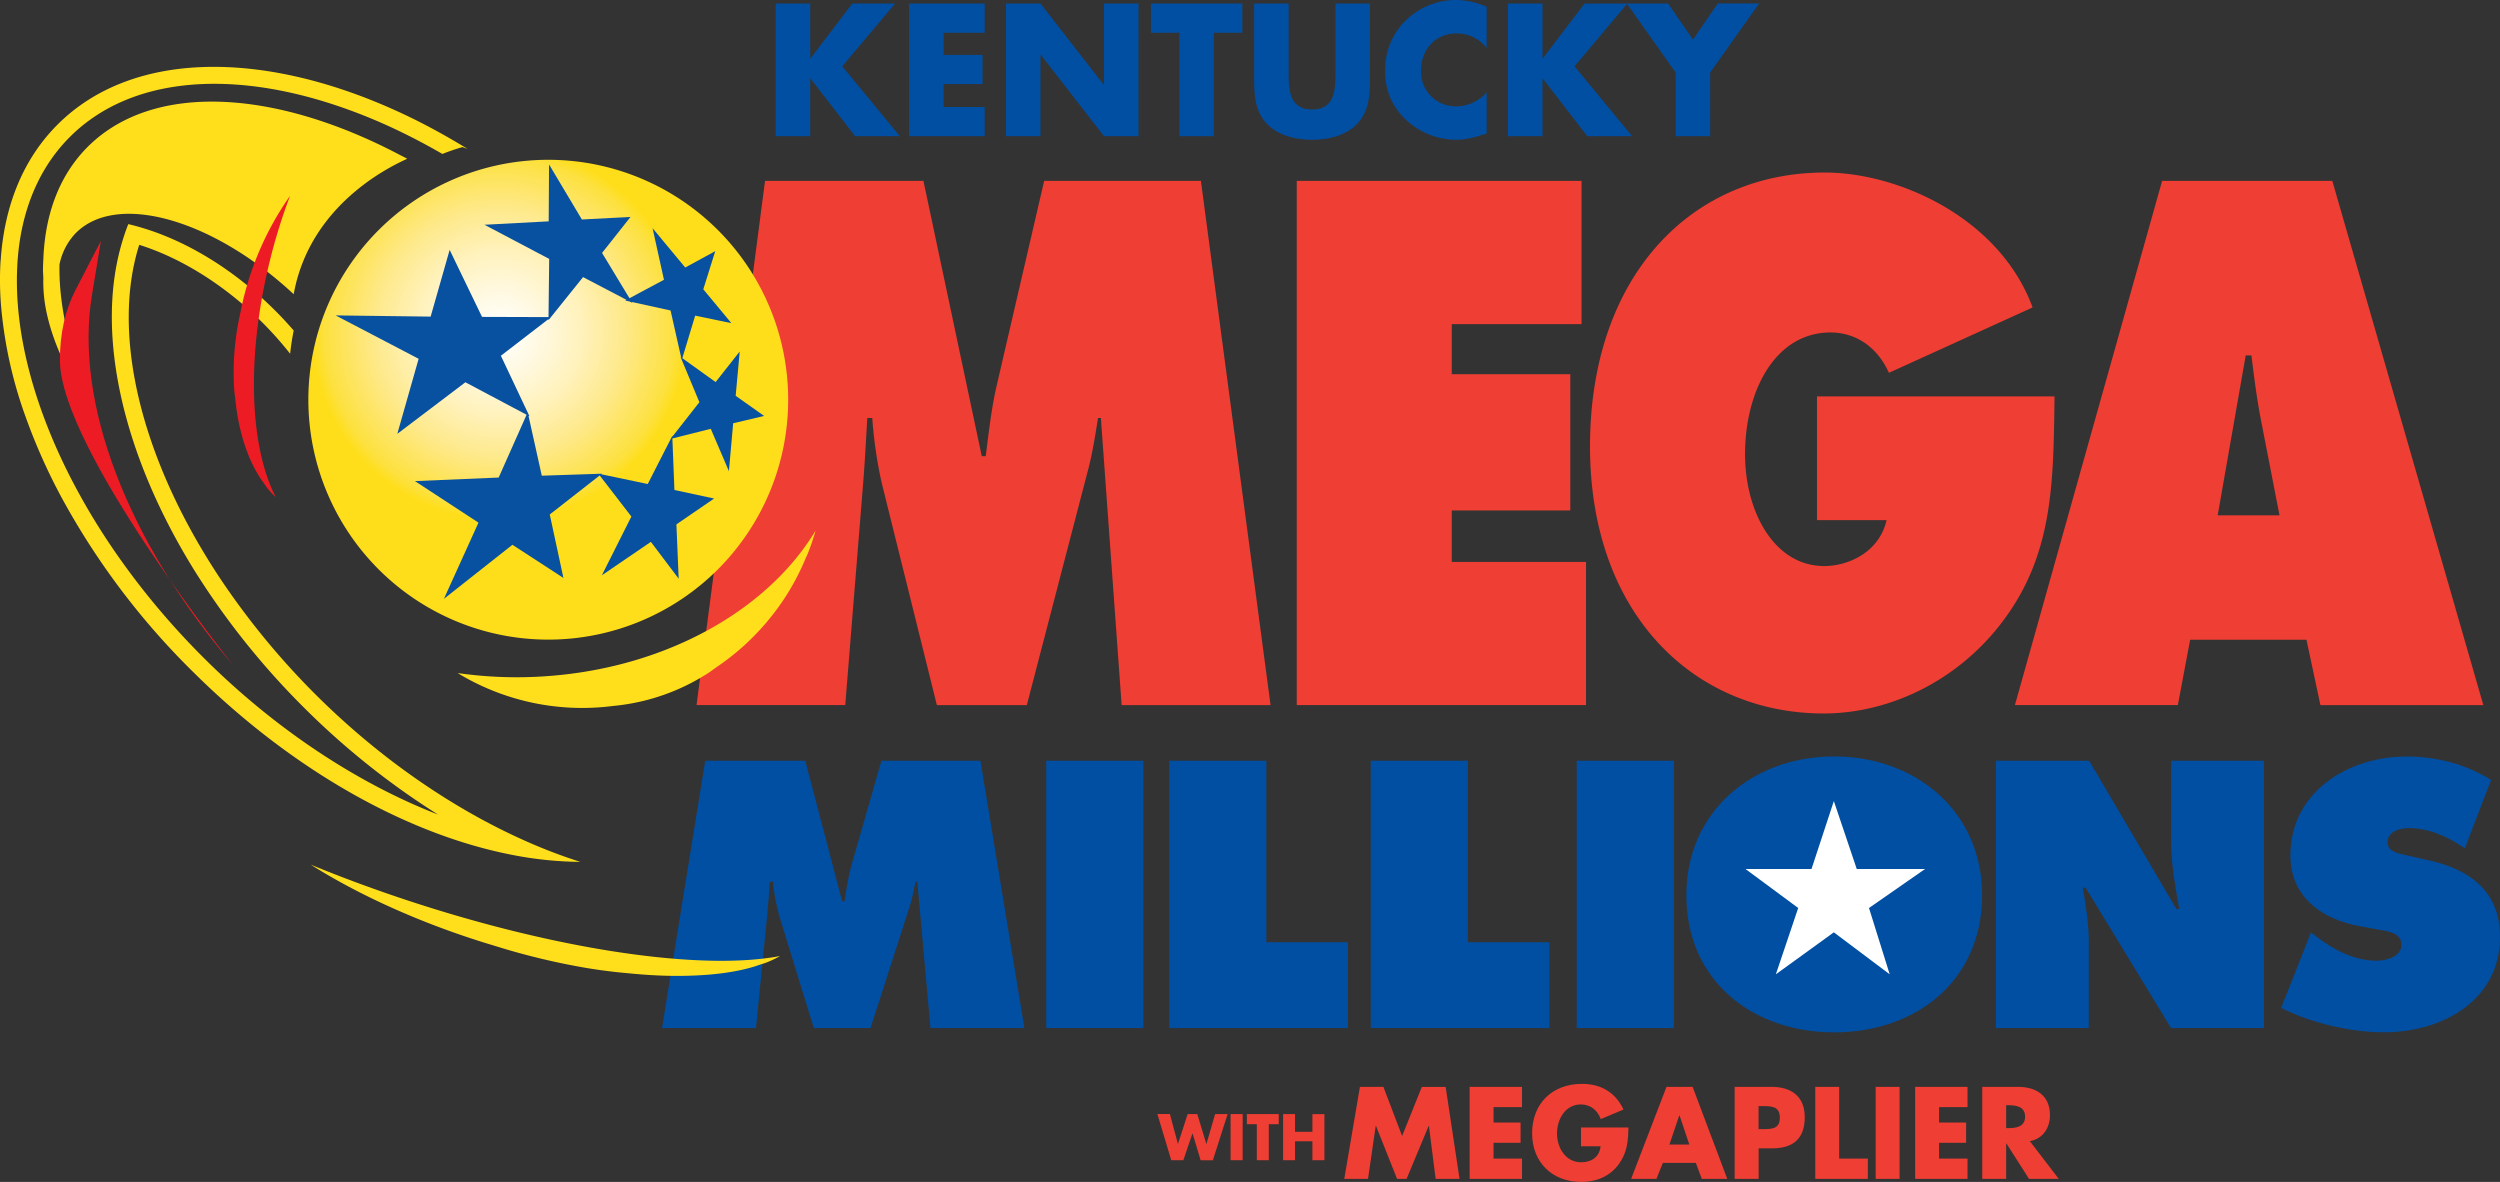 <svg id="b" xmlns="http://www.w3.org/2000/svg" viewBox="0 0 351.38 166.12"><rect x="0" y="0" width="351.38" height="166.12" fill="#333333" stroke="none"/><defs><radialGradient id="d" cx="5269.13" cy="2993.23" fx="5269.13" fy="2993.23" r="128.77" gradientTransform="translate(-1004.73 -563.81) scale(.204)" gradientUnits="userSpaceOnUse"><stop offset="0" stop-color="#fff"/><stop offset=".09" stop-color="#fffef5"/><stop offset=".24" stop-color="#fff8de"/><stop offset=".44" stop-color="#fff2bc"/><stop offset=".67" stop-color="#fee98a"/><stop offset=".93" stop-color="#fde140"/><stop offset="1" stop-color="#fede1a"/></radialGradient><style>.f{fill:#004fa3}.g{fill:#ffdf1c}.h{fill:#ef3e33}.j{fill:#ed1c24}</style></defs><g id="c"><path class="h" d="M107.52 25.42h22.27l8.2 38.7h.56c.4-3.22.79-6.64 1.5-9.77l6.71-28.93h22.03l9.79 73.69h-20.93l-2.92-40.36h-.4c-.39 2.44-.78 4.98-1.41 7.33l-8.6 33.03h-12.64l-7.74-31.18a61.4 61.4 0 0 1-1.34-9.18h-.7c-.17 2.93-.33 5.96-.56 8.9L118.8 99.1H97.9l9.63-73.69ZM182.26 25.42h40.03v20.14h-18.24v7.03h16.66v19.16h-16.66v7.23h18.87V99.1h-40.66V25.42ZM288.77 55.72c-.16 12.02-.16 22.08-7.18 31.47-6.32 8.5-16.03 13.09-25.27 13.09-18.16 0-32.84-13.88-32.84-37.53 0-24.04 14.29-38.5 33-38.5 10.34 0 24.55 6.35 29.21 18.96l-20.2 9.19c-1.67-3.72-4.75-5.67-8.22-5.67-7.74 0-12 8.2-12 17.1 0 8.11 4.1 15.73 11.13 15.73 3.4 0 7.74-1.95 8.76-6.45h-9.78v-17.4h33.4ZM306.1 99.1h-22.9l20.69-73.68h23.92l21.23 73.69h-22.9l-1.96-9.19h-16.35l-1.73 9.19Zm14.29-26.67-2.53-13c-.63-3.12-1.03-6.35-1.42-9.48h-.8l-3.94 22.48h8.69Z"/><path class="f" d="M99.12 106.92h14.06l5.18 19.74h.35c.25-1.65.5-3.39.95-4.99l4.23-14.75h13.91l6.18 37.58h-13.2l-1.85-20.58h-.25c-.25 1.24-.5 2.54-.9 3.73l-5.43 16.85h-7.97l-4.89-15.9c-.4-1.6-.75-3.09-.85-4.68h-.44c-.1 1.5-.2 3.04-.35 4.53l-1.6 16.05h-13.2l6.07-37.58ZM147.05 106.92h13.65v37.58h-13.65v-37.58ZM164.34 106.92h13.65v25.52h11.47v12.06h-25.12v-37.58ZM192.66 106.92h13.65v25.52h11.47v12.06h-25.12v-37.58ZM221.61 106.92h13.66v37.58h-13.66v-37.58ZM278.59 125.81c0 12.06-9.32 19.29-20.79 19.29-11.46 0-20.78-7.23-20.78-19.29 0-11.81 9.37-19.49 20.78-19.49 11.41 0 20.79 7.68 20.79 19.49ZM280.53 106.92h13.1l12.26 20.83h.4c-.55-3.14-1.14-6.37-1.14-9.57v-11.26h13.05v37.58h-13.05l-12.02-19.74h-.4c.45 2.6.85 5.04.85 7.53v12.21h-13.05v-37.58ZM324.81 131.04l.7.55c2.44 1.9 5.38 3.44 8.52 3.44 1.35 0 3.49-.55 3.49-2.24s-1.8-1.85-3.04-2.1l-2.74-.5c-5.33-.94-9.82-4.08-9.82-9.96 0-8.92 8.12-13.9 16.3-13.9 4.28 0 8.22 1.04 11.91 3.28l-3.69 9.62c-2.34-1.6-4.98-2.84-7.92-2.84-1.2 0-2.94.45-2.94 2 0 1.39 1.69 1.59 2.74 1.84l3.09.7c5.78 1.3 9.97 4.38 9.97 10.76 0 8.97-8.18 13.4-16.3 13.4-4.74 0-10.22-1.29-14.46-3.43l4.2-10.62Z"/><path d="M254.6 122.14h-9.27l7.41 5.48-3.14 9.32 8.15-5.9 7.85 5.9-2.91-9.32 7.88-5.48h-9.6l-3.22-9.55-3.14 9.55Z" fill="#fff"/><path class="g" d="M56.97 126.45c-4.65-1.54-9.1-3.2-13.31-4.93 7.16 4.52 16.25 8.56 25.95 11.44a97.43 97.43 0 0 0 13 3.12 76.36 76.36 0 0 0 5.55.7l.43.04c2.86.28 5.63.4 8.24.32 3.6-.1 6.72-.53 9.23-1.3l.88-.3.14-.04.44-.14a13.4 13.4 0 0 0 2.12-.99c-10.82 2.08-30.85-.68-52.67-7.92ZM.1 36.56c.5-7.53 3.08-14.11 7.93-18.99C18.45 7.08 36.79 7 55.63 15.54c3.19 1.44 6.39 3.15 9.58 5.08l.52.31-.73-.26c-.96.28-1.9.6-2.82.97a87.62 87.62 0 0 0-7.37-3.83 74.89 74.89 0 0 0-8.37-3.26C31.62 9.8 18 11.02 9.77 19.3 5.98 23.11 3.7 28.06 2.8 33.73a35.3 35.3 0 0 0-.38 3.83c-.45 9.24 2.4 20.01 8.14 30.8a92.79 92.79 0 0 0 4.46 7.5c3.8 5.76 8.4 11.43 13.77 16.76 9.98 9.92 21.52 17.5 32.78 21.87a108.33 108.33 0 0 1-18.8-14.99 108 108 0 0 1-15.43-19.3C17.1 63.7 13.31 46.52 17.24 33.78c.23-.78.5-1.54.79-2.28.78.18 1.57.4 2.37.65 6.08 1.9 12.5 5.77 18.15 11.38.96.95 1.87 1.93 2.73 2.93a33.5 33.5 0 0 0-.5 3.26 49.48 49.48 0 0 0-3.96-4.45C31.4 39.9 25.27 36.2 19.57 34.41c-4.02 12.68.3 30.25 11.41 46.95a107.23 107.23 0 0 0 13.52 16.4c8.73 8.67 18.64 15.54 28.52 20.06a75.31 75.31 0 0 0 8.54 3.32 51.82 51.82 0 0 1-9.44-.96c-15-2.88-31.23-12.07-45.06-25.82A104.17 104.17 0 0 1 8.64 69.9a82.33 82.33 0 0 1-5.02-11.26A61.07 61.07 0 0 1 .15 43c-.18-2.2-.2-4.36-.06-6.44Z"/><path class="g" d="M6.1 36.26c.26-6.16 2.21-11.5 6.05-15.44 9.12-9.36 26.42-8.34 44.04.95.35.18.7.35 1.04.54-.79.44-13.52 5.58-15.95 19.04-11.36-10.57-24.94-14.43-30.68-8.54a8.94 8.94 0 0 0-2.24 4.37c-.07 3.6.5 7.5 1.62 11.58a61.54 61.54 0 0 0 3.62 9.77c-3.62-4.9-6.01-9.89-7.01-14.41a20.57 20.57 0 0 1-.5-5.06l-.05-1c0-.6.03-1.2.06-1.8Z"/><path class="j" d="m10.62 40.75 3.56-6.88-1.26 7.64c-2.48 15.09 4.95 34.54 19.87 52.02 0 0-24.37-30.58-24.37-42.92 0-3.68.72-7 2.2-9.86Z"/><path class="g" d="M75.24 95.13c-3.75.17-7.4-.03-10.92-.53a33.73 33.73 0 0 0 21.88 4.62 29.74 29.74 0 0 0 13.45-4.69l.77-.55.3-.22a33.84 33.84 0 0 0 5.87-5.01 33.9 33.9 0 0 0 6.54-10.03l.08-.2.27-.58a31 31 0 0 0 1.15-3.36c-6.88 11.45-21.78 19.77-39.39 20.55Z"/><path class="j" d="M38.1 35.96a79.43 79.43 0 0 1 2.67-8.44A42.57 42.57 0 0 0 33.8 43.9a38.42 38.42 0 0 0-.96 8.32c0 1.04.03 1.98.11 2.9l.09.68.03.28c.18 1.85.51 3.65.99 5.35.66 2.35 1.58 4.4 2.73 6.07l.41.58.07.1.21.3c.4.51.83.99 1.29 1.4-3.72-7.13-4.22-20.04-.67-33.9Z"/><g><path class="h" d="M165.56 160.77h.01l1.36-4.19h1.35l1.27 4.2h.02l1.22-4.2h1.76l-2.08 6.5h-1.72l-1.13-3.77h-.02l-1.28 3.76h-1.7l-1.95-6.49h1.76l1.13 4.2ZM174.65 163.07h-1.69v-6.49h1.7v6.5ZM178.33 163.07h-1.68v-5.06h-1.4v-1.43h4.48v1.43h-1.4v5.06ZM184.46 159.09v-2.5h1.69v6.48h-1.69v-2.66h-2.44v2.66h-1.68v-6.49h1.68v2.5h2.44Z"/></g><g><path class="h" d="M191.13 152.76h3.31l2.63 6.91 2.77-6.9h3.35l1.95 12.92h-3.36l-.94-7.44h-.04l-3.1 7.44h-1.34l-2.96-7.44h-.04l-1.08 7.44h-3.34l2.2-12.93ZM209.92 155.6v2.17h3.8v2.85h-3.8v2.22h4v2.85h-7.36v-12.93h7.36v2.85h-4ZM228.88 158.47c-.03 1.89-.17 3.5-1.32 5.11-1.27 1.77-3.17 2.54-5.33 2.54-4.06 0-6.89-2.76-6.89-6.83 0-4.2 2.85-6.95 7.01-6.95 2.66 0 4.72 1.2 5.83 3.61l-3.19 1.34c-.46-1.24-1.44-2.06-2.8-2.06-2.2 0-3.35 2.11-3.35 4.08 0 2 1.2 4.05 3.4 4.05 1.46 0 2.58-.76 2.72-2.25h-2.75v-2.64h6.67ZM233.72 163.44l-.9 2.25h-3.56l4.97-12.93h3.67l4.87 12.93h-3.58l-.84-2.25h-4.63Zm2.34-6.68h-.03l-1.39 4.11h2.8l-1.38-4.11ZM243.81 152.76h5.15c2.77 0 4.7 1.29 4.7 4.26 0 3.05-1.65 4.38-4.58 4.38h-1.9v4.29h-3.37v-12.93Zm3.36 5.94h.57c1.22 0 2.42 0 2.42-1.58 0-1.63-1.12-1.65-2.42-1.65h-.57v3.23ZM258.5 162.84h4.03v2.85h-7.39v-12.93h3.36v10.08ZM266.99 165.69h-3.36v-12.93h3.36v12.93ZM272.54 155.6v2.17h3.8v2.85h-3.8v2.22h4v2.85h-7.36v-12.93h7.36v2.85h-4ZM289.36 165.69h-4.18l-3.17-4.97h-.04v4.97h-3.36v-12.93h5.02c2.56 0 4.5 1.22 4.5 3.98 0 1.78-1 3.33-2.83 3.65l4.06 5.3Zm-7.39-7.13h.33c1.1 0 2.33-.2 2.33-1.61s-1.24-1.61-2.33-1.61h-.33v3.22Z"/></g><g><path class="f" d="M119.79.5h6.01l-7.42 8.82 8.09 9.82h-6.28l-6.26-8.08h-.05v8.08h-4.85V.5h4.85v7.7h.05l5.86-7.7ZM132.63 4.6v3.12h5.47v4.1h-5.47v3.22h5.77v4.1h-10.62V.5h10.62V4.6h-5.77ZM141.39.5h4.85l8.88 11.4h.05V.5h4.85v18.64h-4.85l-8.88-11.42h-.05v11.42h-4.85V.5ZM170.6 19.14h-4.84V4.6h-4V.5h12.85v4.1h-4v14.54ZM192.55.5v10.48c0 2.4-.1 4.78-1.96 6.58-1.55 1.54-4 2.08-6.18 2.08-2.18 0-4.62-.54-6.18-2.08-1.86-1.8-1.96-4.18-1.96-6.58V.5h4.85v9.82c0 2.43.17 5.07 3.3 5.07s3.28-2.64 3.28-5.07V.5h4.85ZM208.95 6.75a5.26 5.26 0 0 0-4.25-2.05c-2.97 0-4.97 2.28-4.97 5.17a4.84 4.84 0 0 0 5.04 5.07c1.58 0 3.17-.77 4.18-1.98v5.81c-1.6.5-2.77.87-4.28.87-2.6 0-5.07-.99-7-2.75a9.12 9.12 0 0 1-2.99-7.05c0-2.54.96-5 2.75-6.82a10.1 10.1 0 0 1 7.1-3.02c1.55 0 2.99.35 4.42.94v5.81ZM222.7.5h6.02l-7.42 8.82 8.09 9.82h-6.29l-6.25-8.08h-.05v8.08h-4.85V.5h4.85v7.7h.05l5.86-7.7Z"/><path class="f" d="M228.65.5h5.81l3.49 5.07 3.49-5.08h5.8l-6.87 9.7v8.95h-4.85V10.2l-6.87-9.7Z"/></g><g><path d="M43.34 56.18a33.72 33.72 0 0 0 67.44 0 33.72 33.72 0 0 0-67.44 0Z" fill="url(#d)"/><path d="m98.85 40.66 3.95 4.76-5.09-1.06-1.89 6.25-1.57-6.97-6.38-1.4 5.45-2.92-1.6-7.25 4.59 5.53 4.22-2.3-1.68 5.36Zm4.2 18.83-.6 6.73-2.55-5.95-5.65 1.42 4.05-5.16-2.65-6.37 4.93 3.54 3.39-4.3-.57 6.23 4 2.83-4.36 1.03ZM91.48 76.16l-6.89 4.7 4.15-8.26-4.65-6.03 6.95 1.46 3.45-6.76.3 7.6 5.58 1.2-5.3 3.63.32 7.64-3.91-5.18Zm-24.23-2.7-8.93-5.84 11.77-.5 4.08-9.18 1.98 8.92 8.45-.28-7.33 5.73 1.92 8.92-7.17-4.66-9.63 7.6 4.86-10.71Zm-6.72-28.97 2.67-9.37 4.55 9.42 9.7.03L70.4 50l4.02 8.51-9.01-4.78-9.57 7.25 3-10.55-11.67-6.1 13.37.17Zm21.26-13.64 6.83-.36-4 5.06 4.25 7.02-6.92-3.62L77.09 45l.1-8.61-9.1-4.8 9.03-.48.05-8 4.62 7.75Z" fill="#0851a1"/></g></g></svg>